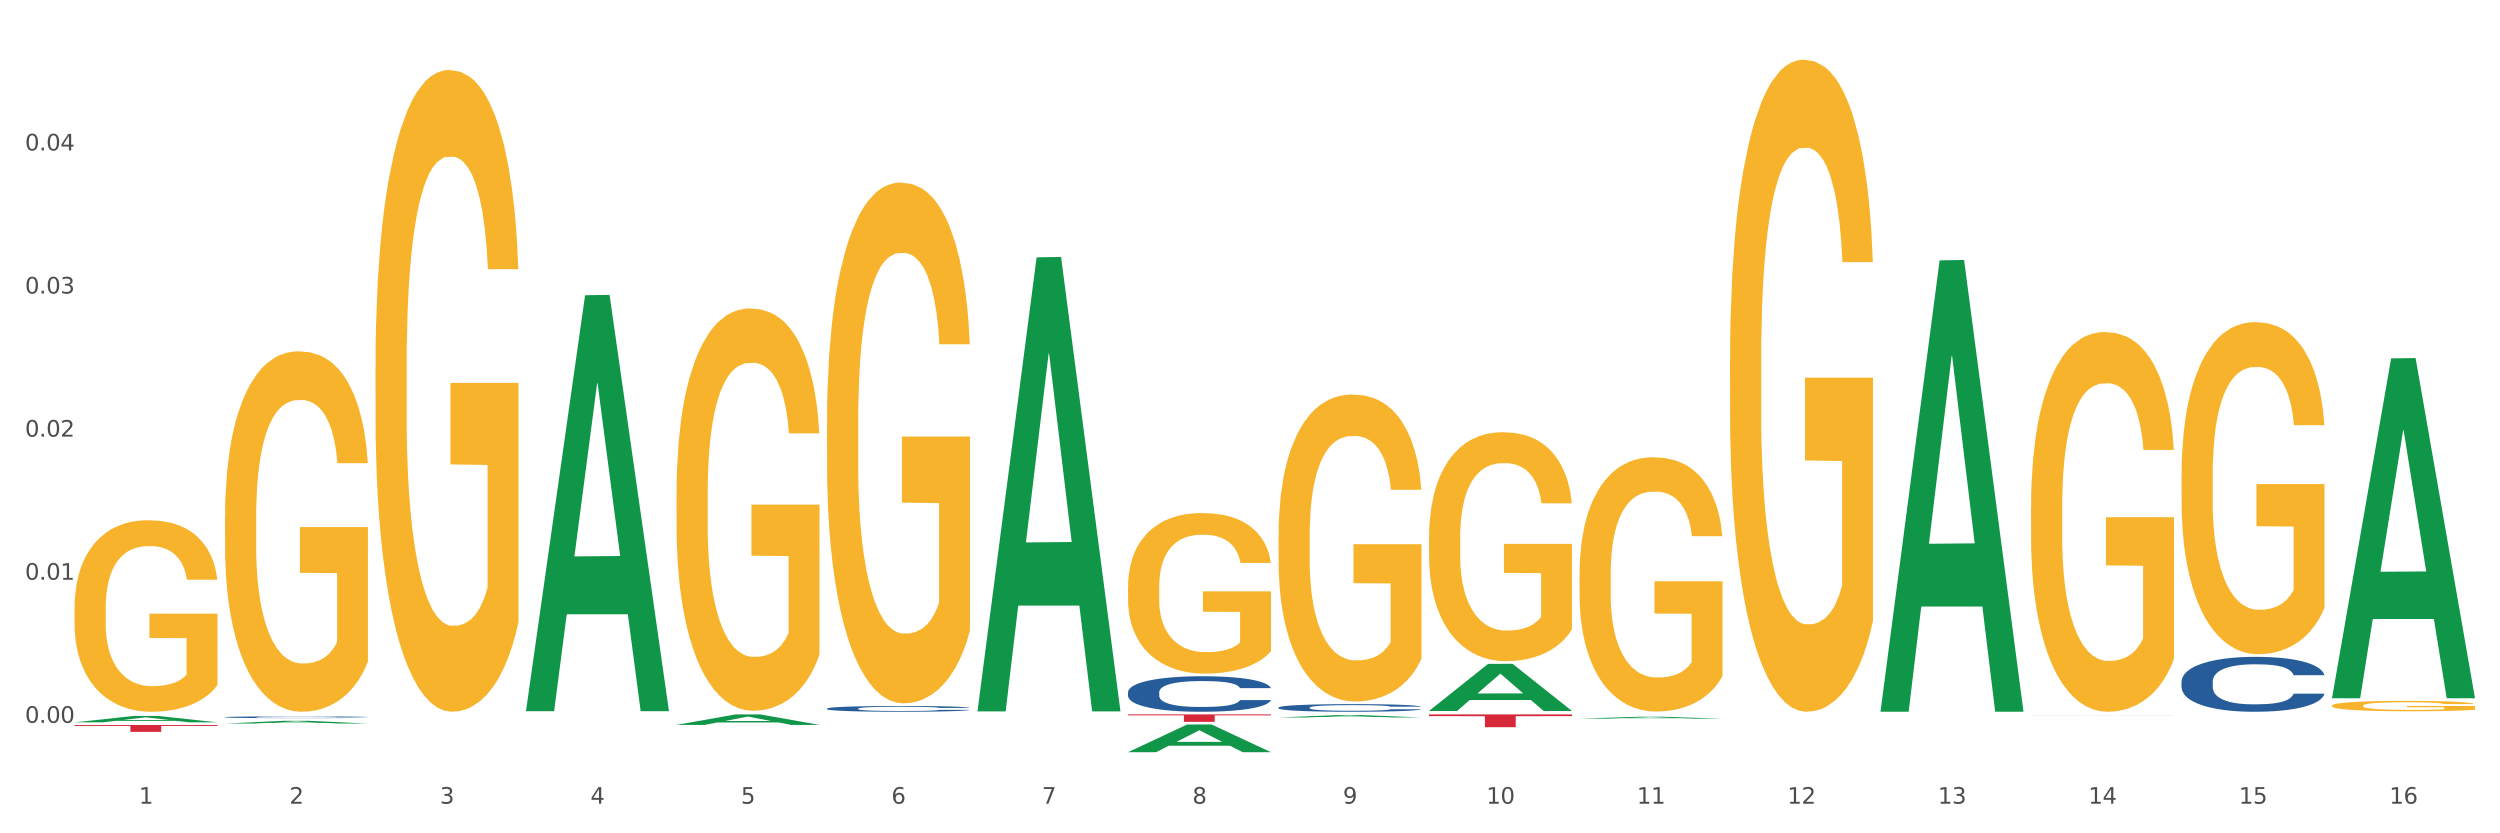 <?xml version="1.0" encoding="utf-8" standalone="no"?>
<!DOCTYPE svg PUBLIC "-//W3C//DTD SVG 1.1//EN"
  "http://www.w3.org/Graphics/SVG/1.1/DTD/svg11.dtd">
<svg xmlns:xlink="http://www.w3.org/1999/xlink" width="1080pt" height="360pt" viewBox="0 0 1080 360" xmlns="http://www.w3.org/2000/svg" version="1.1">
 <rect x="0" y="0" width="1080" height="360" fill="#333333" stroke="none"/>
 <defs>
  <style type="text/css">*{stroke-linejoin: round; stroke-linecap: butt}</style>
 </defs>
 <g id="figure_1">
  <g id="patch_1">
   <path d="M 0 360 
L 1080 360 
L 1080 0 
L 0 0 
z
" style="fill: #ffffff; stroke: #ffffff; stroke-linejoin: miter"/>
  </g>
  <g id="axes_1">
   <g id="matplotlib.axis_1">
    <g id="xtick_1">
     <g id="text_1">
      <!-- 1 -->
      <g style="fill: #4d4d4d" transform="translate(60.004 347.204) scale(0.096 -0.096)">
       <defs>
        <path id="DejaVuSans-31" d="M 794 531 
L 1825 531 
L 1825 4091 
L 703 3866 
L 703 4441 
L 1819 4666 
L 2450 4666 
L 2450 531 
L 3481 531 
L 3481 0 
L 794 0 
L 794 531 
z
" transform="scale(0.016)"/>
       </defs>
       <use xlink:href="#DejaVuSans-31"/>
      </g>
     </g>
    </g>
    <g id="xtick_2">
     <g id="text_2">
      <!-- 2 -->
      <g style="fill: #4d4d4d" transform="translate(125.021 347.204) scale(0.096 -0.096)">
       <defs>
        <path id="DejaVuSans-32" d="M 1228 531 
L 3431 531 
L 3431 0 
L 469 0 
L 469 531 
Q 828 903 1448 1529 
Q 2069 2156 2228 2338 
Q 2531 2678 2651 2914 
Q 2772 3150 2772 3378 
Q 2772 3750 2511 3984 
Q 2250 4219 1831 4219 
Q 1534 4219 1204 4116 
Q 875 4013 500 3803 
L 500 4441 
Q 881 4594 1212 4672 
Q 1544 4750 1819 4750 
Q 2544 4750 2975 4387 
Q 3406 4025 3406 3419 
Q 3406 3131 3298 2873 
Q 3191 2616 2906 2266 
Q 2828 2175 2409 1742 
Q 1991 1309 1228 531 
z
" transform="scale(0.016)"/>
       </defs>
       <use xlink:href="#DejaVuSans-32"/>
      </g>
     </g>
    </g>
    <g id="xtick_3">
     <g id="text_3">
      <!-- 3 -->
      <g style="fill: #4d4d4d" transform="translate(190.039 347.204) scale(0.096 -0.096)">
       <defs>
        <path id="DejaVuSans-33" d="M 2597 2516 
Q 3050 2419 3304 2112 
Q 3559 1806 3559 1356 
Q 3559 666 3084 287 
Q 2609 -91 1734 -91 
Q 1441 -91 1130 -33 
Q 819 25 488 141 
L 488 750 
Q 750 597 1062 519 
Q 1375 441 1716 441 
Q 2309 441 2620 675 
Q 2931 909 2931 1356 
Q 2931 1769 2642 2001 
Q 2353 2234 1838 2234 
L 1294 2234 
L 1294 2753 
L 1863 2753 
Q 2328 2753 2575 2939 
Q 2822 3125 2822 3475 
Q 2822 3834 2567 4026 
Q 2313 4219 1838 4219 
Q 1578 4219 1281 4162 
Q 984 4106 628 3988 
L 628 4550 
Q 988 4650 1302 4700 
Q 1616 4750 1894 4750 
Q 2613 4750 3031 4423 
Q 3450 4097 3450 3541 
Q 3450 3153 3228 2886 
Q 3006 2619 2597 2516 
z
" transform="scale(0.016)"/>
       </defs>
       <use xlink:href="#DejaVuSans-33"/>
      </g>
     </g>
    </g>
    <g id="xtick_4">
     <g id="text_4">
      <!-- 4 -->
      <g style="fill: #4d4d4d" transform="translate(255.056 347.204) scale(0.096 -0.096)">
       <defs>
        <path id="DejaVuSans-34" d="M 2419 4116 
L 825 1625 
L 2419 1625 
L 2419 4116 
z
M 2253 4666 
L 3047 4666 
L 3047 1625 
L 3713 1625 
L 3713 1100 
L 3047 1100 
L 3047 0 
L 2419 0 
L 2419 1100 
L 313 1100 
L 313 1709 
L 2253 4666 
z
" transform="scale(0.016)"/>
       </defs>
       <use xlink:href="#DejaVuSans-34"/>
      </g>
     </g>
    </g>
    <g id="xtick_5">
     <g id="text_5">
      <!-- 5 -->
      <g style="fill: #4d4d4d" transform="translate(320.073 347.204) scale(0.096 -0.096)">
       <defs>
        <path id="DejaVuSans-35" d="M 691 4666 
L 3169 4666 
L 3169 4134 
L 1269 4134 
L 1269 2991 
Q 1406 3038 1543 3061 
Q 1681 3084 1819 3084 
Q 2600 3084 3056 2656 
Q 3513 2228 3513 1497 
Q 3513 744 3044 326 
Q 2575 -91 1722 -91 
Q 1428 -91 1123 -41 
Q 819 9 494 109 
L 494 744 
Q 775 591 1075 516 
Q 1375 441 1709 441 
Q 2250 441 2565 725 
Q 2881 1009 2881 1497 
Q 2881 1984 2565 2268 
Q 2250 2553 1709 2553 
Q 1456 2553 1204 2497 
Q 953 2441 691 2322 
L 691 4666 
z
" transform="scale(0.016)"/>
       </defs>
       <use xlink:href="#DejaVuSans-35"/>
      </g>
     </g>
    </g>
    <g id="xtick_6">
     <g id="text_6">
      <!-- 6 -->
      <g style="fill: #4d4d4d" transform="translate(385.09 347.204) scale(0.096 -0.096)">
       <defs>
        <path id="DejaVuSans-36" d="M 2113 2584 
Q 1688 2584 1439 2293 
Q 1191 2003 1191 1497 
Q 1191 994 1439 701 
Q 1688 409 2113 409 
Q 2538 409 2786 701 
Q 3034 994 3034 1497 
Q 3034 2003 2786 2293 
Q 2538 2584 2113 2584 
z
M 3366 4563 
L 3366 3988 
Q 3128 4100 2886 4159 
Q 2644 4219 2406 4219 
Q 1781 4219 1451 3797 
Q 1122 3375 1075 2522 
Q 1259 2794 1537 2939 
Q 1816 3084 2150 3084 
Q 2853 3084 3261 2657 
Q 3669 2231 3669 1497 
Q 3669 778 3244 343 
Q 2819 -91 2113 -91 
Q 1303 -91 875 529 
Q 447 1150 447 2328 
Q 447 3434 972 4092 
Q 1497 4750 2381 4750 
Q 2619 4750 2861 4703 
Q 3103 4656 3366 4563 
z
" transform="scale(0.016)"/>
       </defs>
       <use xlink:href="#DejaVuSans-36"/>
      </g>
     </g>
    </g>
    <g id="xtick_7">
     <g id="text_7">
      <!-- 7 -->
      <g style="fill: #4d4d4d" transform="translate(450.108 347.204) scale(0.096 -0.096)">
       <defs>
        <path id="DejaVuSans-37" d="M 525 4666 
L 3525 4666 
L 3525 4397 
L 1831 0 
L 1172 0 
L 2766 4134 
L 525 4134 
L 525 4666 
z
" transform="scale(0.016)"/>
       </defs>
       <use xlink:href="#DejaVuSans-37"/>
      </g>
     </g>
    </g>
    <g id="xtick_8">
     <g id="text_8">
      <!-- 8 -->
      <g style="fill: #4d4d4d" transform="translate(515.125 347.204) scale(0.096 -0.096)">
       <defs>
        <path id="DejaVuSans-38" d="M 2034 2216 
Q 1584 2216 1326 1975 
Q 1069 1734 1069 1313 
Q 1069 891 1326 650 
Q 1584 409 2034 409 
Q 2484 409 2743 651 
Q 3003 894 3003 1313 
Q 3003 1734 2745 1975 
Q 2488 2216 2034 2216 
z
M 1403 2484 
Q 997 2584 770 2862 
Q 544 3141 544 3541 
Q 544 4100 942 4425 
Q 1341 4750 2034 4750 
Q 2731 4750 3128 4425 
Q 3525 4100 3525 3541 
Q 3525 3141 3298 2862 
Q 3072 2584 2669 2484 
Q 3125 2378 3379 2068 
Q 3634 1759 3634 1313 
Q 3634 634 3220 271 
Q 2806 -91 2034 -91 
Q 1263 -91 848 271 
Q 434 634 434 1313 
Q 434 1759 690 2068 
Q 947 2378 1403 2484 
z
M 1172 3481 
Q 1172 3119 1398 2916 
Q 1625 2713 2034 2713 
Q 2441 2713 2670 2916 
Q 2900 3119 2900 3481 
Q 2900 3844 2670 4047 
Q 2441 4250 2034 4250 
Q 1625 4250 1398 4047 
Q 1172 3844 1172 3481 
z
" transform="scale(0.016)"/>
       </defs>
       <use xlink:href="#DejaVuSans-38"/>
      </g>
     </g>
    </g>
    <g id="xtick_9">
     <g id="text_9">
      <!-- 9 -->
      <g style="fill: #4d4d4d" transform="translate(580.142 347.204) scale(0.096 -0.096)">
       <defs>
        <path id="DejaVuSans-39" d="M 703 97 
L 703 672 
Q 941 559 1184 500 
Q 1428 441 1663 441 
Q 2288 441 2617 861 
Q 2947 1281 2994 2138 
Q 2813 1869 2534 1725 
Q 2256 1581 1919 1581 
Q 1219 1581 811 2004 
Q 403 2428 403 3163 
Q 403 3881 828 4315 
Q 1253 4750 1959 4750 
Q 2769 4750 3195 4129 
Q 3622 3509 3622 2328 
Q 3622 1225 3098 567 
Q 2575 -91 1691 -91 
Q 1453 -91 1209 -44 
Q 966 3 703 97 
z
M 1959 2075 
Q 2384 2075 2632 2365 
Q 2881 2656 2881 3163 
Q 2881 3666 2632 3958 
Q 2384 4250 1959 4250 
Q 1534 4250 1286 3958 
Q 1038 3666 1038 3163 
Q 1038 2656 1286 2365 
Q 1534 2075 1959 2075 
z
" transform="scale(0.016)"/>
       </defs>
       <use xlink:href="#DejaVuSans-39"/>
      </g>
     </g>
    </g>
    <g id="xtick_10">
     <g id="text_10">
      <!-- 10 -->
      <g style="fill: #4d4d4d" transform="translate(642.105 347.204) scale(0.096 -0.096)">
       <defs>
        <path id="DejaVuSans-30" d="M 2034 4250 
Q 1547 4250 1301 3770 
Q 1056 3291 1056 2328 
Q 1056 1369 1301 889 
Q 1547 409 2034 409 
Q 2525 409 2770 889 
Q 3016 1369 3016 2328 
Q 3016 3291 2770 3770 
Q 2525 4250 2034 4250 
z
M 2034 4750 
Q 2819 4750 3233 4129 
Q 3647 3509 3647 2328 
Q 3647 1150 3233 529 
Q 2819 -91 2034 -91 
Q 1250 -91 836 529 
Q 422 1150 422 2328 
Q 422 3509 836 4129 
Q 1250 4750 2034 4750 
z
" transform="scale(0.016)"/>
       </defs>
       <use xlink:href="#DejaVuSans-31"/>
       <use xlink:href="#DejaVuSans-30" transform="translate(63.623 0)"/>
      </g>
     </g>
    </g>
    <g id="xtick_11">
     <g id="text_11">
      <!-- 11 -->
      <g style="fill: #4d4d4d" transform="translate(707.123 347.204) scale(0.096 -0.096)">
       <use xlink:href="#DejaVuSans-31"/>
       <use xlink:href="#DejaVuSans-31" transform="translate(63.623 0)"/>
      </g>
     </g>
    </g>
    <g id="xtick_12">
     <g id="text_12">
      <!-- 12 -->
      <g style="fill: #4d4d4d" transform="translate(772.14 347.204) scale(0.096 -0.096)">
       <use xlink:href="#DejaVuSans-31"/>
       <use xlink:href="#DejaVuSans-32" transform="translate(63.623 0)"/>
      </g>
     </g>
    </g>
    <g id="xtick_13">
     <g id="text_13">
      <!-- 13 -->
      <g style="fill: #4d4d4d" transform="translate(837.157 347.204) scale(0.096 -0.096)">
       <use xlink:href="#DejaVuSans-31"/>
       <use xlink:href="#DejaVuSans-33" transform="translate(63.623 0)"/>
      </g>
     </g>
    </g>
    <g id="xtick_14">
     <g id="text_14">
      <!-- 14 -->
      <g style="fill: #4d4d4d" transform="translate(902.174 347.204) scale(0.096 -0.096)">
       <use xlink:href="#DejaVuSans-31"/>
       <use xlink:href="#DejaVuSans-34" transform="translate(63.623 0)"/>
      </g>
     </g>
    </g>
    <g id="xtick_15">
     <g id="text_15">
      <!-- 15 -->
      <g style="fill: #4d4d4d" transform="translate(967.192 347.204) scale(0.096 -0.096)">
       <use xlink:href="#DejaVuSans-31"/>
       <use xlink:href="#DejaVuSans-35" transform="translate(63.623 0)"/>
      </g>
     </g>
    </g>
    <g id="xtick_16">
     <g id="text_16">
      <!-- 16 -->
      <g style="fill: #4d4d4d" transform="translate(1032.209 347.204) scale(0.096 -0.096)">
       <use xlink:href="#DejaVuSans-31"/>
       <use xlink:href="#DejaVuSans-36" transform="translate(63.623 0)"/>
      </g>
     </g>
    </g>
    <g id="xtick_17"/>
    <g id="xtick_18"/>
    <g id="xtick_19"/>
    <g id="xtick_20"/>
    <g id="xtick_21"/>
    <g id="xtick_22"/>
    <g id="xtick_23"/>
    <g id="xtick_24"/>
    <g id="xtick_25"/>
    <g id="xtick_26"/>
    <g id="xtick_27"/>
    <g id="xtick_28"/>
    <g id="xtick_29"/>
    <g id="xtick_30"/>
    <g id="xtick_31"/>
   </g>
   <g id="matplotlib.axis_2">
    <g id="ytick_1">
     <g id="text_17">
      <!-- 0.00 -->
      <g style="fill: #4d4d4d" transform="translate(10.8 312.259) scale(0.096 -0.096)">
       <defs>
        <path id="DejaVuSans-2e" d="M 684 794 
L 1344 794 
L 1344 0 
L 684 0 
L 684 794 
z
" transform="scale(0.016)"/>
       </defs>
       <use xlink:href="#DejaVuSans-30"/>
       <use xlink:href="#DejaVuSans-2e" transform="translate(63.623 0)"/>
       <use xlink:href="#DejaVuSans-30" transform="translate(95.41 0)"/>
       <use xlink:href="#DejaVuSans-30" transform="translate(159.033 0)"/>
      </g>
     </g>
    </g>
    <g id="ytick_2">
     <g id="text_18">
      <!-- 0.01 -->
      <g style="fill: #4d4d4d" transform="translate(10.8 250.443) scale(0.096 -0.096)">
       <use xlink:href="#DejaVuSans-30"/>
       <use xlink:href="#DejaVuSans-2e" transform="translate(63.623 0)"/>
       <use xlink:href="#DejaVuSans-30" transform="translate(95.41 0)"/>
       <use xlink:href="#DejaVuSans-31" transform="translate(159.033 0)"/>
      </g>
     </g>
    </g>
    <g id="ytick_3">
     <g id="text_19">
      <!-- 0.02 -->
      <g style="fill: #4d4d4d" transform="translate(10.8 188.626) scale(0.096 -0.096)">
       <use xlink:href="#DejaVuSans-30"/>
       <use xlink:href="#DejaVuSans-2e" transform="translate(63.623 0)"/>
       <use xlink:href="#DejaVuSans-30" transform="translate(95.41 0)"/>
       <use xlink:href="#DejaVuSans-32" transform="translate(159.033 0)"/>
      </g>
     </g>
    </g>
    <g id="ytick_4">
     <g id="text_20">
      <!-- 0.03 -->
      <g style="fill: #4d4d4d" transform="translate(10.8 126.809) scale(0.096 -0.096)">
       <use xlink:href="#DejaVuSans-30"/>
       <use xlink:href="#DejaVuSans-2e" transform="translate(63.623 0)"/>
       <use xlink:href="#DejaVuSans-30" transform="translate(95.41 0)"/>
       <use xlink:href="#DejaVuSans-33" transform="translate(159.033 0)"/>
      </g>
     </g>
    </g>
    <g id="ytick_5">
     <g id="text_21">
      <!-- 0.04 -->
      <g style="fill: #4d4d4d" transform="translate(10.8 64.992) scale(0.096 -0.096)">
       <use xlink:href="#DejaVuSans-30"/>
       <use xlink:href="#DejaVuSans-2e" transform="translate(63.623 0)"/>
       <use xlink:href="#DejaVuSans-30" transform="translate(95.41 0)"/>
       <use xlink:href="#DejaVuSans-34" transform="translate(159.033 0)"/>
      </g>
     </g>
    </g>
    <g id="ytick_6"/>
    <g id="ytick_7"/>
    <g id="ytick_8"/>
    <g id="ytick_9"/>
    <g id="ytick_10"/>
   </g>
   <g id="PolyCollection_1">
    <path d="M 32.175 312.055 
L 32.239 312.052 
L 57.709 309.295 
L 68.28 309.293 
L 93.941 312.06 
L 81.715 312.06 
L 76.176 311.416 
L 49.877 311.416 
L 49.686 311.426 
L 44.337 312.06 
L 32.175 312.06 
L 32.175 312.055 
L 53.188 311.031 
L 72.864 311.028 
L 63.122 309.883 
L 62.995 309.877 
L 62.867 309.885 
L 53.125 311.028 
L 53.188 311.031 
L 32.175 312.055 
z
" clip-path="url(#pe0c5093bce)" style="fill: #109648"/>
    <path d="M 32.175 313.191 
L 93.941 313.191 
L 93.941 313.605 
L 69.645 313.607 
L 69.645 316.165 
L 56.325 316.165 
L 56.325 313.607 
L 32.175 313.605 
L 32.175 313.194 
L 32.175 313.191 
z
" clip-path="url(#pe0c5093bce)" style="fill: #d62839"/>
    <path d="M 97.192 223.714 
L 97.265 223.572 
L 97.265 218.452 
L 97.411 214.044 
L 98.14 203.377 
L 99.234 194.56 
L 100.036 189.866 
L 100.838 186.027 
L 101.786 182.187 
L 102.953 178.205 
L 105.068 172.374 
L 106.381 169.387 
L 107.985 166.258 
L 110.902 161.707 
L 113.017 159.147 
L 115.204 157.014 
L 118.778 154.454 
L 121.111 153.316 
L 123.591 152.463 
L 126.58 151.894 
L 128.841 151.752 
L 133.8 152.179 
L 138.03 153.459 
L 140.071 154.454 
L 142.697 156.161 
L 144.082 157.299 
L 146.343 159.574 
L 148.676 162.561 
L 150.281 165.121 
L 152.687 169.956 
L 154.51 174.791 
L 156.188 180.765 
L 157.063 184.889 
L 157.719 188.729 
L 158.302 193.137 
L 158.886 200.106 
L 145.759 200.106 
L 145.249 195.129 
L 144.447 190.435 
L 143.28 185.884 
L 142.259 183.04 
L 140.509 179.485 
L 138.905 177.209 
L 137.227 175.502 
L 135.185 174.08 
L 133.581 173.369 
L 131.321 172.8 
L 126.872 172.943 
L 123.882 174.08 
L 121.84 175.502 
L 120.528 176.782 
L 119.361 178.205 
L 118.048 180.196 
L 116.517 183.182 
L 115.423 185.884 
L 114.329 189.298 
L 113.454 192.711 
L 112.652 196.693 
L 111.996 200.959 
L 111.485 205.368 
L 111.048 210.773 
L 110.683 219.732 
L 110.683 239.216 
L 110.829 243.625 
L 111.194 249.456 
L 111.631 253.865 
L 112.36 259.127 
L 113.017 262.682 
L 114.256 267.802 
L 115.642 272.068 
L 116.736 274.771 
L 117.83 277.046 
L 119.726 280.175 
L 121.84 282.735 
L 123.664 284.299 
L 126.143 285.721 
L 127.82 286.29 
L 129.279 286.575 
L 132.852 286.575 
L 135.404 286.148 
L 138.248 285.153 
L 140.436 283.873 
L 142.259 282.308 
L 144.301 279.748 
L 145.614 277.331 
L 145.614 247.607 
L 129.57 247.465 
L 129.57 227.696 
L 158.959 227.696 
L 158.959 285.721 
L 157.719 288.708 
L 156.333 291.41 
L 154.875 293.828 
L 152.687 296.814 
L 150.062 299.659 
L 147.728 301.65 
L 145.249 303.356 
L 142.332 304.921 
L 138.54 306.343 
L 136.206 306.912 
L 133.289 307.339 
L 129.862 307.481 
L 126.872 307.196 
L 123.955 306.485 
L 120.892 305.205 
L 117.903 303.356 
L 115.642 301.508 
L 113.381 299.232 
L 110.975 296.246 
L 109.079 293.401 
L 107.62 290.841 
L 106.016 287.57 
L 104.266 283.304 
L 102.953 279.464 
L 101.786 275.482 
L 100.547 270.362 
L 99.672 265.953 
L 98.797 260.407 
L 98.286 256.282 
L 97.703 249.882 
L 97.265 240.923 
L 97.192 223.714 
z
" clip-path="url(#pe0c5093bce)" style="fill: #f7b32b"/>
    <path d="M 97.192 309.818 
L 97.265 309.817 
L 97.265 309.797 
L 97.484 309.77 
L 98.287 309.721 
L 99.31 309.683 
L 101.062 309.639 
L 102.011 309.621 
L 103.252 309.601 
L 105.807 309.567 
L 108.728 309.539 
L 110.772 309.523 
L 112.305 309.514 
L 115.737 309.496 
L 117.708 309.488 
L 119.752 309.482 
L 121.505 309.478 
L 124.425 309.473 
L 126.761 309.47 
L 129.463 309.47 
L 131.726 309.47 
L 134.719 309.473 
L 139.1 309.482 
L 140.779 309.487 
L 143.042 309.495 
L 145.379 309.506 
L 147.277 309.518 
L 149.467 309.534 
L 151.731 309.555 
L 153.921 309.582 
L 155.454 309.607 
L 156.695 309.633 
L 157.79 309.665 
L 158.594 309.699 
L 158.959 309.728 
L 145.598 309.728 
L 145.233 309.702 
L 144.503 309.674 
L 143.773 309.655 
L 142.969 309.639 
L 141.728 309.622 
L 140.633 309.61 
L 138.808 309.597 
L 137.129 309.588 
L 135.741 309.584 
L 134.062 309.579 
L 130.485 309.575 
L 127.929 309.575 
L 126.323 309.576 
L 124.352 309.58 
L 122.673 309.585 
L 120.701 309.593 
L 119.168 309.603 
L 117.635 309.615 
L 116.759 309.623 
L 115.445 309.639 
L 114.569 309.651 
L 113.4 309.673 
L 112.743 309.689 
L 111.575 309.729 
L 111.064 309.759 
L 110.845 309.779 
L 110.699 309.802 
L 110.699 309.912 
L 111.137 309.962 
L 111.502 309.983 
L 112.086 310.007 
L 113.181 310.038 
L 114.788 310.068 
L 116.467 310.09 
L 117.854 310.104 
L 119.168 310.114 
L 120.482 310.121 
L 122.089 310.129 
L 123.403 310.133 
L 125.374 310.137 
L 127.71 310.139 
L 129.536 310.139 
L 133.259 310.136 
L 134.938 310.132 
L 136.545 310.127 
L 138.297 310.119 
L 139.684 310.111 
L 140.487 310.105 
L 141.801 310.091 
L 142.823 310.077 
L 143.7 310.061 
L 144.284 310.047 
L 144.941 310.025 
L 145.452 310.001 
L 145.598 309.989 
L 158.959 309.989 
L 158.667 310.014 
L 158.156 310.039 
L 157.133 310.072 
L 156.33 310.091 
L 155.089 310.114 
L 153.775 310.134 
L 151.95 310.156 
L 150.27 310.172 
L 148.518 310.187 
L 146.62 310.199 
L 143.188 310.217 
L 141.947 310.222 
L 139.319 310.23 
L 137.275 310.235 
L 134.281 310.24 
L 131.215 310.243 
L 128.002 310.244 
L 125.155 310.242 
L 122.016 310.238 
L 120.044 310.234 
L 117.854 310.228 
L 115.299 310.218 
L 112.889 310.206 
L 110.626 310.191 
L 108.509 310.175 
L 106.538 310.157 
L 103.982 310.126 
L 102.084 310.097 
L 100.697 310.069 
L 99.748 310.046 
L 98.798 310.016 
L 98.287 309.996 
L 97.484 309.946 
L 97.192 309.9 
L 97.192 309.818 
z
" clip-path="url(#pe0c5093bce)" style="fill: #255c99"/>
    <path d="M 357.261 306.103 
L 357.334 306.1 
L 357.334 306.036 
L 357.553 305.95 
L 358.356 305.79 
L 359.378 305.668 
L 361.131 305.527 
L 362.08 305.467 
L 363.321 305.401 
L 365.876 305.294 
L 368.797 305.202 
L 370.841 305.152 
L 372.374 305.12 
L 375.806 305.063 
L 377.777 305.038 
L 379.821 305.017 
L 381.574 305.003 
L 384.494 304.987 
L 386.83 304.981 
L 389.532 304.978 
L 391.795 304.981 
L 394.788 304.99 
L 399.169 305.017 
L 400.848 305.033 
L 403.111 305.061 
L 405.448 305.097 
L 407.346 305.134 
L 409.536 305.186 
L 411.8 305.255 
L 413.99 305.342 
L 415.523 305.422 
L 416.764 305.506 
L 417.859 305.609 
L 418.663 305.721 
L 419.028 305.815 
L 405.667 305.815 
L 405.302 305.73 
L 404.572 305.639 
L 403.842 305.577 
L 403.038 305.527 
L 401.797 305.47 
L 400.702 305.433 
L 398.877 305.39 
L 397.198 305.362 
L 395.81 305.346 
L 394.131 305.333 
L 390.554 305.319 
L 387.998 305.319 
L 386.392 305.323 
L 384.421 305.335 
L 382.742 305.351 
L 380.77 305.378 
L 379.237 305.408 
L 377.704 305.447 
L 376.828 305.474 
L 375.514 305.524 
L 374.638 305.566 
L 373.469 305.636 
L 372.812 305.687 
L 371.644 305.817 
L 371.133 305.913 
L 370.914 305.979 
L 370.768 306.052 
L 370.768 306.409 
L 371.206 306.569 
L 371.571 306.637 
L 372.155 306.715 
L 373.25 306.816 
L 374.857 306.914 
L 376.536 306.985 
L 377.923 307.028 
L 379.237 307.06 
L 380.551 307.085 
L 382.158 307.108 
L 383.472 307.122 
L 385.443 307.136 
L 387.779 307.143 
L 389.605 307.143 
L 393.328 307.131 
L 395.007 307.12 
L 396.614 307.104 
L 398.366 307.079 
L 399.753 307.051 
L 400.556 307.031 
L 401.87 306.987 
L 402.892 306.941 
L 403.769 306.889 
L 404.353 306.843 
L 405.01 306.775 
L 405.521 306.697 
L 405.667 306.656 
L 419.028 306.656 
L 418.736 306.738 
L 418.224 306.818 
L 417.202 306.925 
L 416.399 306.987 
L 415.158 307.063 
L 413.844 307.127 
L 412.019 307.197 
L 410.339 307.25 
L 408.587 307.296 
L 406.689 307.337 
L 403.257 307.394 
L 402.016 307.41 
L 399.388 307.437 
L 397.344 307.453 
L 394.35 307.469 
L 391.284 307.478 
L 388.071 307.481 
L 385.224 307.476 
L 382.085 307.462 
L 380.113 307.449 
L 377.923 307.428 
L 375.368 307.396 
L 372.958 307.357 
L 370.695 307.312 
L 368.578 307.259 
L 366.606 307.2 
L 364.051 307.101 
L 362.153 307.005 
L 360.766 306.916 
L 359.817 306.841 
L 358.867 306.745 
L 358.356 306.679 
L 357.553 306.519 
L 357.261 306.37 
L 357.261 306.103 
z
" clip-path="url(#pe0c5093bce)" style="fill: #255c99"/>
    <path d="M 487.296 299.033 
L 487.369 299.019 
L 487.369 298.627 
L 487.588 298.094 
L 488.391 297.114 
L 489.413 296.371 
L 491.165 295.502 
L 492.114 295.138 
L 493.356 294.732 
L 495.911 294.073 
L 498.831 293.513 
L 500.876 293.205 
L 502.409 293.009 
L 505.84 292.659 
L 507.811 292.504 
L 509.856 292.378 
L 511.608 292.294 
L 514.528 292.196 
L 516.865 292.154 
L 519.566 292.14 
L 521.829 292.154 
L 524.823 292.21 
L 529.203 292.378 
L 530.883 292.476 
L 533.146 292.645 
L 535.482 292.869 
L 537.38 293.093 
L 539.571 293.415 
L 541.834 293.835 
L 544.024 294.368 
L 545.558 294.858 
L 546.799 295.376 
L 547.894 296.007 
L 548.697 296.693 
L 549.062 297.268 
L 535.701 297.268 
L 535.336 296.749 
L 534.606 296.189 
L 533.876 295.811 
L 533.073 295.502 
L 531.832 295.152 
L 530.737 294.928 
L 528.911 294.662 
L 527.232 294.494 
L 525.845 294.396 
L 524.166 294.312 
L 520.588 294.228 
L 518.033 294.228 
L 516.427 294.256 
L 514.455 294.326 
L 512.776 294.424 
L 510.805 294.592 
L 509.272 294.774 
L 507.738 295.012 
L 506.862 295.18 
L 505.548 295.488 
L 504.672 295.741 
L 503.504 296.175 
L 502.847 296.483 
L 501.679 297.282 
L 501.168 297.87 
L 500.949 298.276 
L 500.803 298.725 
L 500.803 300.91 
L 501.241 301.891 
L 501.606 302.311 
L 502.19 302.788 
L 503.285 303.404 
L 504.891 304.006 
L 506.57 304.441 
L 507.957 304.707 
L 509.272 304.903 
L 510.586 305.057 
L 512.192 305.197 
L 513.506 305.281 
L 515.478 305.365 
L 517.814 305.407 
L 519.639 305.407 
L 523.363 305.337 
L 525.042 305.267 
L 526.648 305.169 
L 528.4 305.015 
L 529.787 304.847 
L 530.591 304.721 
L 531.905 304.455 
L 532.927 304.174 
L 533.803 303.852 
L 534.387 303.572 
L 535.044 303.152 
L 535.555 302.675 
L 535.701 302.423 
L 549.062 302.423 
L 548.77 302.928 
L 548.259 303.418 
L 547.237 304.076 
L 546.434 304.455 
L 545.193 304.917 
L 543.878 305.309 
L 542.053 305.744 
L 540.374 306.066 
L 538.622 306.346 
L 536.723 306.598 
L 533.292 306.948 
L 532.051 307.046 
L 529.422 307.215 
L 527.378 307.313 
L 524.385 307.411 
L 521.318 307.467 
L 518.106 307.481 
L 515.258 307.453 
L 512.119 307.369 
L 510.148 307.285 
L 507.957 307.159 
L 505.402 306.962 
L 502.993 306.724 
L 500.73 306.444 
L 498.612 306.122 
L 496.641 305.758 
L 494.086 305.155 
L 492.187 304.567 
L 490.8 304.02 
L 489.851 303.558 
L 488.902 302.97 
L 488.391 302.563 
L 487.588 301.583 
L 487.296 300.672 
L 487.296 299.033 
z
" clip-path="url(#pe0c5093bce)" style="fill: #255c99"/>
    <path d="M 552.313 305.664 
L 552.386 305.661 
L 552.386 305.576 
L 552.605 305.462 
L 553.408 305.251 
L 554.43 305.091 
L 556.182 304.904 
L 557.132 304.826 
L 558.373 304.738 
L 560.928 304.597 
L 563.848 304.476 
L 565.893 304.41 
L 567.426 304.368 
L 570.857 304.293 
L 572.829 304.259 
L 574.873 304.232 
L 576.625 304.214 
L 579.546 304.193 
L 581.882 304.184 
L 584.583 304.181 
L 586.847 304.184 
L 589.84 304.196 
L 594.221 304.232 
L 595.9 304.253 
L 598.163 304.289 
L 600.499 304.338 
L 602.398 304.386 
L 604.588 304.455 
L 606.851 304.546 
L 609.042 304.66 
L 610.575 304.766 
L 611.816 304.877 
L 612.911 305.013 
L 613.714 305.16 
L 614.079 305.284 
L 600.718 305.284 
L 600.353 305.172 
L 599.623 305.052 
L 598.893 304.971 
L 598.09 304.904 
L 596.849 304.829 
L 595.754 304.781 
L 593.929 304.723 
L 592.249 304.687 
L 590.862 304.666 
L 589.183 304.648 
L 585.605 304.63 
L 583.05 304.63 
L 581.444 304.636 
L 579.473 304.651 
L 577.793 304.672 
L 575.822 304.708 
L 574.289 304.748 
L 572.756 304.799 
L 571.88 304.835 
L 570.565 304.901 
L 569.689 304.955 
L 568.521 305.049 
L 567.864 305.115 
L 566.696 305.287 
L 566.185 305.414 
L 565.966 305.501 
L 565.82 305.597 
L 565.82 306.067 
L 566.258 306.278 
L 566.623 306.369 
L 567.207 306.471 
L 568.302 306.604 
L 569.908 306.733 
L 571.588 306.827 
L 572.975 306.884 
L 574.289 306.926 
L 575.603 306.959 
L 577.209 306.99 
L 578.523 307.008 
L 580.495 307.026 
L 582.831 307.035 
L 584.656 307.035 
L 588.38 307.02 
L 590.059 307.005 
L 591.665 306.984 
L 593.418 306.95 
L 594.805 306.914 
L 595.608 306.887 
L 596.922 306.83 
L 597.944 306.77 
L 598.82 306.7 
L 599.404 306.64 
L 600.061 306.55 
L 600.572 306.447 
L 600.718 306.393 
L 614.079 306.393 
L 613.787 306.501 
L 613.276 306.607 
L 612.254 306.748 
L 611.451 306.83 
L 610.21 306.929 
L 608.896 307.014 
L 607.07 307.107 
L 605.391 307.176 
L 603.639 307.237 
L 601.741 307.291 
L 598.309 307.366 
L 597.068 307.387 
L 594.44 307.423 
L 592.395 307.445 
L 589.402 307.466 
L 586.336 307.478 
L 583.123 307.481 
L 580.276 307.475 
L 577.136 307.457 
L 575.165 307.439 
L 572.975 307.411 
L 570.419 307.369 
L 568.01 307.318 
L 565.747 307.258 
L 563.629 307.188 
L 561.658 307.11 
L 559.103 306.981 
L 557.205 306.854 
L 555.817 306.736 
L 554.868 306.637 
L 553.919 306.51 
L 553.408 306.423 
L 552.605 306.212 
L 552.313 306.016 
L 552.313 305.664 
z
" clip-path="url(#pe0c5093bce)" style="fill: #255c99"/>
    <path d="M 942.416 294.416 
L 942.489 294.395 
L 942.489 293.788 
L 942.708 292.965 
L 943.512 291.448 
L 944.534 290.3 
L 946.286 288.957 
L 947.235 288.393 
L 948.476 287.765 
L 951.032 286.747 
L 953.952 285.88 
L 955.996 285.404 
L 957.529 285.1 
L 960.961 284.559 
L 962.932 284.32 
L 964.976 284.125 
L 966.729 283.995 
L 969.649 283.844 
L 971.985 283.779 
L 974.687 283.757 
L 976.95 283.779 
L 979.943 283.865 
L 984.324 284.125 
L 986.003 284.277 
L 988.267 284.537 
L 990.603 284.884 
L 992.501 285.23 
L 994.691 285.729 
L 996.955 286.379 
L 999.145 287.202 
L 1000.678 287.96 
L 1001.919 288.762 
L 1003.015 289.737 
L 1003.818 290.798 
L 1004.183 291.687 
L 990.822 291.687 
L 990.457 290.885 
L 989.727 290.018 
L 988.997 289.433 
L 988.194 288.957 
L 986.952 288.415 
L 985.857 288.068 
L 984.032 287.657 
L 982.353 287.397 
L 980.966 287.245 
L 979.286 287.115 
L 975.709 286.985 
L 973.154 286.985 
L 971.547 287.029 
L 969.576 287.137 
L 967.897 287.289 
L 965.926 287.548 
L 964.392 287.83 
L 962.859 288.198 
L 961.983 288.458 
L 960.669 288.935 
L 959.793 289.325 
L 958.625 289.997 
L 957.967 290.473 
L 956.799 291.708 
L 956.288 292.618 
L 956.069 293.247 
L 955.923 293.94 
L 955.923 297.32 
L 956.361 298.836 
L 956.726 299.486 
L 957.31 300.223 
L 958.406 301.176 
L 960.012 302.108 
L 961.691 302.779 
L 963.078 303.191 
L 964.392 303.494 
L 965.707 303.733 
L 967.313 303.949 
L 968.627 304.079 
L 970.598 304.209 
L 972.935 304.274 
L 974.76 304.274 
L 978.483 304.166 
L 980.163 304.058 
L 981.769 303.906 
L 983.521 303.668 
L 984.908 303.408 
L 985.711 303.213 
L 987.025 302.801 
L 988.048 302.368 
L 988.924 301.869 
L 989.508 301.436 
L 990.165 300.786 
L 990.676 300.049 
L 990.822 299.66 
L 1004.183 299.66 
L 1003.891 300.439 
L 1003.38 301.198 
L 1002.358 302.216 
L 1001.554 302.801 
L 1000.313 303.516 
L 998.999 304.123 
L 997.174 304.794 
L 995.495 305.293 
L 993.742 305.726 
L 991.844 306.116 
L 988.413 306.657 
L 987.171 306.809 
L 984.543 307.069 
L 982.499 307.221 
L 979.505 307.372 
L 976.439 307.459 
L 973.227 307.481 
L 970.379 307.437 
L 967.24 307.307 
L 965.268 307.177 
L 963.078 306.982 
L 960.523 306.679 
L 958.114 306.311 
L 955.85 305.878 
L 953.733 305.379 
L 951.762 304.816 
L 949.206 303.884 
L 947.308 302.974 
L 945.921 302.129 
L 944.972 301.414 
L 944.023 300.504 
L 943.512 299.876 
L 942.708 298.36 
L 942.416 296.951 
L 942.416 294.416 
z
" clip-path="url(#pe0c5093bce)" style="fill: #255c99"/>
    <path d="M 1007.434 304.848 
L 1007.507 304.843 
L 1007.507 304.696 
L 1007.652 304.569 
L 1008.382 304.261 
L 1009.475 304.007 
L 1010.278 303.871 
L 1011.08 303.761 
L 1012.028 303.65 
L 1013.195 303.535 
L 1015.309 303.367 
L 1016.622 303.281 
L 1018.226 303.191 
L 1021.143 303.059 
L 1023.258 302.985 
L 1025.446 302.924 
L 1029.019 302.85 
L 1031.353 302.817 
L 1033.832 302.793 
L 1036.822 302.776 
L 1039.083 302.772 
L 1044.041 302.785 
L 1048.271 302.821 
L 1050.313 302.85 
L 1052.938 302.899 
L 1054.324 302.932 
L 1056.584 302.998 
L 1058.918 303.084 
L 1060.522 303.158 
L 1062.929 303.297 
L 1064.752 303.437 
L 1066.429 303.609 
L 1067.304 303.728 
L 1067.96 303.839 
L 1068.544 303.966 
L 1069.127 304.167 
L 1056.001 304.167 
L 1055.49 304.023 
L 1054.688 303.888 
L 1053.521 303.757 
L 1052.5 303.675 
L 1050.75 303.572 
L 1049.146 303.506 
L 1047.469 303.457 
L 1045.427 303.416 
L 1043.823 303.396 
L 1041.562 303.379 
L 1037.114 303.383 
L 1034.124 303.416 
L 1032.082 303.457 
L 1030.769 303.494 
L 1029.602 303.535 
L 1028.29 303.593 
L 1026.758 303.679 
L 1025.665 303.757 
L 1024.571 303.855 
L 1023.696 303.953 
L 1022.893 304.068 
L 1022.237 304.191 
L 1021.727 304.318 
L 1021.289 304.474 
L 1020.925 304.733 
L 1020.925 305.295 
L 1021.07 305.422 
L 1021.435 305.59 
L 1021.873 305.717 
L 1022.602 305.869 
L 1023.258 305.971 
L 1024.498 306.119 
L 1025.883 306.242 
L 1026.977 306.32 
L 1028.071 306.386 
L 1029.967 306.476 
L 1032.082 306.55 
L 1033.905 306.595 
L 1036.384 306.636 
L 1038.062 306.652 
L 1039.52 306.66 
L 1043.093 306.66 
L 1045.646 306.648 
L 1048.49 306.619 
L 1050.677 306.583 
L 1052.5 306.537 
L 1054.542 306.464 
L 1055.855 306.394 
L 1055.855 305.537 
L 1039.812 305.533 
L 1039.812 304.962 
L 1069.2 304.962 
L 1069.2 306.636 
L 1067.96 306.722 
L 1066.575 306.8 
L 1065.116 306.87 
L 1062.929 306.956 
L 1060.303 307.038 
L 1057.97 307.095 
L 1055.49 307.144 
L 1052.573 307.19 
L 1048.781 307.231 
L 1046.448 307.247 
L 1043.531 307.259 
L 1040.103 307.263 
L 1037.114 307.255 
L 1034.197 307.235 
L 1031.134 307.198 
L 1028.144 307.144 
L 1025.883 307.091 
L 1023.623 307.026 
L 1021.216 306.939 
L 1019.32 306.857 
L 1017.862 306.784 
L 1016.257 306.689 
L 1014.507 306.566 
L 1013.195 306.455 
L 1012.028 306.341 
L 1010.788 306.193 
L 1009.913 306.066 
L 1009.038 305.906 
L 1008.527 305.787 
L 1007.944 305.602 
L 1007.507 305.344 
L 1007.434 304.848 
z
" clip-path="url(#pe0c5093bce)" style="fill: #f7b32b"/>
    <path d="M 487.296 308.612 
L 549.062 308.612 
L 549.062 309.062 
L 524.765 309.065 
L 524.765 311.846 
L 511.446 311.846 
L 511.446 309.065 
L 487.296 309.062 
L 487.296 308.615 
L 487.296 308.612 
z
" clip-path="url(#pe0c5093bce)" style="fill: #d62839"/>
    <path d="M 942.416 205.447 
L 942.489 205.316 
L 942.489 200.599 
L 942.635 196.537 
L 943.364 186.71 
L 944.458 178.586 
L 945.26 174.262 
L 946.063 170.724 
L 947.011 167.186 
L 948.177 163.517 
L 950.292 158.145 
L 951.605 155.393 
L 953.209 152.51 
L 956.126 148.317 
L 958.241 145.959 
L 960.429 143.993 
L 964.002 141.635 
L 966.335 140.586 
L 968.815 139.8 
L 971.805 139.276 
L 974.065 139.145 
L 979.024 139.538 
L 983.254 140.717 
L 985.296 141.635 
L 987.921 143.207 
L 989.306 144.255 
L 991.567 146.352 
L 993.901 149.103 
L 995.505 151.462 
L 997.911 155.917 
L 999.734 160.372 
L 1001.412 165.876 
L 1002.287 169.676 
L 1002.943 173.213 
L 1003.526 177.275 
L 1004.11 183.696 
L 990.984 183.696 
L 990.473 179.11 
L 989.671 174.786 
L 988.504 170.593 
L 987.483 167.972 
L 985.733 164.696 
L 984.129 162.6 
L 982.451 161.027 
L 980.41 159.717 
L 978.805 159.062 
L 976.545 158.538 
L 972.096 158.669 
L 969.106 159.717 
L 967.065 161.027 
L 965.752 162.207 
L 964.585 163.517 
L 963.273 165.351 
L 961.741 168.103 
L 960.647 170.593 
L 959.553 173.738 
L 958.678 176.882 
L 957.876 180.551 
L 957.22 184.482 
L 956.709 188.544 
L 956.272 193.523 
L 955.907 201.779 
L 955.907 219.73 
L 956.053 223.792 
L 956.418 229.164 
L 956.855 233.226 
L 957.585 238.075 
L 958.241 241.35 
L 959.481 246.068 
L 960.866 249.999 
L 961.96 252.488 
L 963.054 254.585 
L 964.95 257.467 
L 967.065 259.826 
L 968.888 261.267 
L 971.367 262.578 
L 973.044 263.102 
L 974.503 263.364 
L 978.076 263.364 
L 980.628 262.971 
L 983.472 262.054 
L 985.66 260.874 
L 987.483 259.433 
L 989.525 257.074 
L 990.838 254.847 
L 990.838 227.461 
L 974.795 227.33 
L 974.795 209.116 
L 1004.183 209.116 
L 1004.183 262.578 
L 1002.943 265.329 
L 1001.558 267.819 
L 1000.099 270.046 
L 997.911 272.798 
L 995.286 275.419 
L 992.953 277.253 
L 990.473 278.826 
L 987.556 280.267 
L 983.764 281.577 
L 981.431 282.101 
L 978.514 282.495 
L 975.086 282.626 
L 972.096 282.364 
L 969.179 281.708 
L 966.117 280.529 
L 963.127 278.826 
L 960.866 277.122 
L 958.605 275.026 
L 956.199 272.274 
L 954.303 269.653 
L 952.844 267.295 
L 951.24 264.281 
L 949.49 260.35 
L 948.177 256.812 
L 947.011 253.143 
L 945.771 248.426 
L 944.896 244.364 
L 944.021 239.254 
L 943.51 235.454 
L 942.927 229.557 
L 942.489 221.302 
L 942.416 205.447 
z
" clip-path="url(#pe0c5093bce)" style="fill: #f7b32b"/>
    <path d="M 747.365 155.943 
L 747.438 155.686 
L 747.438 146.424 
L 747.583 138.448 
L 748.313 119.152 
L 749.407 103.201 
L 750.209 94.71 
L 751.011 87.764 
L 751.959 80.817 
L 753.126 73.614 
L 755.24 63.065 
L 756.553 57.662 
L 758.157 52.002 
L 761.074 43.769 
L 763.189 39.138 
L 765.377 35.279 
L 768.95 30.648 
L 771.284 28.59 
L 773.763 27.046 
L 776.753 26.017 
L 779.014 25.759 
L 783.972 26.531 
L 788.202 28.847 
L 790.244 30.648 
L 792.869 33.735 
L 794.255 35.793 
L 796.515 39.91 
L 798.849 45.313 
L 800.453 49.944 
L 802.86 58.691 
L 804.683 67.439 
L 806.36 78.245 
L 807.235 85.706 
L 807.891 92.652 
L 808.475 100.628 
L 809.058 113.235 
L 795.932 113.235 
L 795.421 104.23 
L 794.619 95.74 
L 793.452 87.507 
L 792.432 82.361 
L 790.681 75.929 
L 789.077 71.813 
L 787.4 68.725 
L 785.358 66.152 
L 783.754 64.866 
L 781.493 63.837 
L 777.045 64.094 
L 774.055 66.152 
L 772.013 68.725 
L 770.7 71.041 
L 769.533 73.614 
L 768.221 77.215 
L 766.689 82.618 
L 765.596 87.507 
L 764.502 93.681 
L 763.627 99.856 
L 762.824 107.06 
L 762.168 114.778 
L 761.658 122.754 
L 761.22 132.531 
L 760.856 148.739 
L 760.856 183.987 
L 761.001 191.962 
L 761.366 202.511 
L 761.804 210.486 
L 762.533 220.006 
L 763.189 226.438 
L 764.429 235.7 
L 765.814 243.418 
L 766.908 248.306 
L 768.002 252.423 
L 769.898 258.083 
L 772.013 262.714 
L 773.836 265.544 
L 776.315 268.117 
L 777.993 269.146 
L 779.451 269.661 
L 783.024 269.661 
L 785.577 268.889 
L 788.421 267.088 
L 790.608 264.772 
L 792.432 261.942 
L 794.473 257.311 
L 795.786 252.937 
L 795.786 199.166 
L 779.743 198.909 
L 779.743 163.147 
L 809.131 163.147 
L 809.131 268.117 
L 807.891 273.52 
L 806.506 278.408 
L 805.047 282.782 
L 802.86 288.185 
L 800.234 293.33 
L 797.901 296.932 
L 795.421 300.02 
L 792.504 302.85 
L 788.712 305.423 
L 786.379 306.452 
L 783.462 307.223 
L 780.034 307.481 
L 777.045 306.966 
L 774.128 305.68 
L 771.065 303.364 
L 768.075 300.02 
L 765.814 296.675 
L 763.554 292.559 
L 761.147 287.156 
L 759.251 282.01 
L 757.793 277.379 
L 756.188 271.462 
L 754.438 263.743 
L 753.126 256.797 
L 751.959 249.593 
L 750.719 240.331 
L 749.844 232.355 
L 748.969 222.321 
L 748.459 214.86 
L 747.875 203.282 
L 747.438 187.074 
L 747.365 155.943 
z
" clip-path="url(#pe0c5093bce)" style="fill: #f7b32b"/>
    <path d="M 682.347 248.298 
L 682.42 248.198 
L 682.42 244.586 
L 682.566 241.476 
L 683.295 233.952 
L 684.389 227.731 
L 685.191 224.421 
L 685.994 221.712 
L 686.942 219.003 
L 688.108 216.194 
L 690.223 212.081 
L 691.536 209.974 
L 693.14 207.767 
L 696.057 204.556 
L 698.172 202.751 
L 700.36 201.246 
L 703.933 199.44 
L 706.266 198.637 
L 708.746 198.035 
L 711.736 197.634 
L 713.996 197.534 
L 718.955 197.835 
L 723.185 198.738 
L 725.227 199.44 
L 727.852 200.644 
L 729.237 201.446 
L 731.498 203.052 
L 733.832 205.158 
L 735.436 206.964 
L 737.842 210.375 
L 739.665 213.786 
L 741.343 218 
L 742.218 220.909 
L 742.874 223.618 
L 743.457 226.728 
L 744.041 231.644 
L 730.915 231.644 
L 730.404 228.133 
L 729.602 224.822 
L 728.435 221.612 
L 727.414 219.605 
L 725.664 217.097 
L 724.06 215.492 
L 722.383 214.288 
L 720.341 213.285 
L 718.736 212.783 
L 716.476 212.382 
L 712.027 212.482 
L 709.037 213.285 
L 706.996 214.288 
L 705.683 215.191 
L 704.516 216.194 
L 703.204 217.599 
L 701.672 219.705 
L 700.578 221.612 
L 699.484 224.019 
L 698.609 226.427 
L 697.807 229.236 
L 697.151 232.246 
L 696.64 235.356 
L 696.203 239.168 
L 695.838 245.489 
L 695.838 259.233 
L 695.984 262.343 
L 696.349 266.457 
L 696.786 269.567 
L 697.516 273.279 
L 698.172 275.787 
L 699.412 279.399 
L 700.797 282.408 
L 701.891 284.315 
L 702.985 285.92 
L 704.881 288.127 
L 706.996 289.933 
L 708.819 291.036 
L 711.298 292.04 
L 712.975 292.441 
L 714.434 292.641 
L 718.007 292.641 
L 720.559 292.34 
L 723.403 291.638 
L 725.591 290.735 
L 727.414 289.632 
L 729.456 287.826 
L 730.769 286.12 
L 730.769 265.152 
L 714.726 265.052 
L 714.726 251.107 
L 744.114 251.107 
L 744.114 292.04 
L 742.874 294.146 
L 741.489 296.052 
L 740.03 297.758 
L 737.842 299.865 
L 735.217 301.871 
L 732.884 303.276 
L 730.404 304.48 
L 727.487 305.583 
L 723.695 306.587 
L 721.362 306.988 
L 718.445 307.289 
L 715.017 307.389 
L 712.027 307.189 
L 709.11 306.687 
L 706.048 305.784 
L 703.058 304.48 
L 700.797 303.176 
L 698.536 301.57 
L 696.13 299.464 
L 694.234 297.457 
L 692.776 295.651 
L 691.171 293.344 
L 689.421 290.334 
L 688.108 287.625 
L 686.942 284.816 
L 685.702 281.204 
L 684.827 278.094 
L 683.952 274.182 
L 683.441 271.272 
L 682.858 266.758 
L 682.42 260.437 
L 682.347 248.298 
z
" clip-path="url(#pe0c5093bce)" style="fill: #f7b32b"/>
    <path d="M 617.33 232.431 
L 617.403 232.34 
L 617.403 229.088 
L 617.549 226.288 
L 618.278 219.513 
L 619.372 213.912 
L 620.174 210.931 
L 620.976 208.492 
L 621.924 206.053 
L 623.091 203.524 
L 625.206 199.82 
L 626.519 197.923 
L 628.123 195.935 
L 631.04 193.045 
L 633.155 191.419 
L 635.342 190.064 
L 638.916 188.438 
L 641.249 187.715 
L 643.729 187.173 
L 646.718 186.812 
L 648.979 186.721 
L 653.938 186.992 
L 658.167 187.805 
L 660.209 188.438 
L 662.835 189.522 
L 664.22 190.244 
L 666.481 191.69 
L 668.814 193.587 
L 670.419 195.213 
L 672.825 198.284 
L 674.648 201.356 
L 676.325 205.15 
L 677.201 207.769 
L 677.857 210.208 
L 678.44 213.009 
L 679.024 217.435 
L 665.897 217.435 
L 665.387 214.273 
L 664.585 211.292 
L 663.418 208.402 
L 662.397 206.595 
L 660.647 204.337 
L 659.043 202.891 
L 657.365 201.807 
L 655.323 200.904 
L 653.719 200.452 
L 651.458 200.091 
L 647.01 200.181 
L 644.02 200.904 
L 641.978 201.807 
L 640.666 202.62 
L 639.499 203.524 
L 638.186 204.788 
L 636.655 206.685 
L 635.561 208.402 
L 634.467 210.57 
L 633.592 212.738 
L 632.79 215.267 
L 632.134 217.977 
L 631.623 220.777 
L 631.186 224.21 
L 630.821 229.901 
L 630.821 242.277 
L 630.967 245.078 
L 631.332 248.781 
L 631.769 251.582 
L 632.498 254.924 
L 633.155 257.182 
L 634.394 260.434 
L 635.78 263.144 
L 636.874 264.861 
L 637.968 266.306 
L 639.864 268.294 
L 641.978 269.92 
L 643.801 270.913 
L 646.281 271.817 
L 647.958 272.178 
L 649.417 272.359 
L 652.99 272.359 
L 655.542 272.088 
L 658.386 271.455 
L 660.574 270.642 
L 662.397 269.649 
L 664.439 268.023 
L 665.752 266.487 
L 665.752 247.607 
L 649.708 247.517 
L 649.708 234.96 
L 679.097 234.96 
L 679.097 271.817 
L 677.857 273.714 
L 676.471 275.43 
L 675.013 276.966 
L 672.825 278.863 
L 670.2 280.669 
L 667.866 281.934 
L 665.387 283.018 
L 662.47 284.012 
L 658.678 284.915 
L 656.344 285.276 
L 653.427 285.547 
L 650 285.638 
L 647.01 285.457 
L 644.093 285.005 
L 641.03 284.192 
L 638.041 283.018 
L 635.78 281.844 
L 633.519 280.398 
L 631.113 278.501 
L 629.217 276.695 
L 627.758 275.069 
L 626.154 272.991 
L 624.404 270.281 
L 623.091 267.842 
L 621.924 265.313 
L 620.685 262.06 
L 619.81 259.26 
L 618.934 255.737 
L 618.424 253.117 
L 617.841 249.052 
L 617.403 243.361 
L 617.33 232.431 
z
" clip-path="url(#pe0c5093bce)" style="fill: #f7b32b"/>
    <path d="M 552.313 231.713 
L 552.386 231.592 
L 552.386 227.232 
L 552.532 223.477 
L 553.261 214.393 
L 554.355 206.884 
L 555.157 202.887 
L 555.959 199.617 
L 556.907 196.347 
L 558.074 192.956 
L 560.189 187.99 
L 561.501 185.447 
L 563.106 182.782 
L 566.023 178.907 
L 568.137 176.727 
L 570.325 174.91 
L 573.898 172.73 
L 576.232 171.761 
L 578.711 171.034 
L 581.701 170.55 
L 583.962 170.429 
L 588.921 170.792 
L 593.15 171.882 
L 595.192 172.73 
L 597.817 174.183 
L 599.203 175.152 
L 601.464 177.09 
L 603.797 179.633 
L 605.401 181.813 
L 607.808 185.931 
L 609.631 190.049 
L 611.308 195.136 
L 612.183 198.648 
L 612.84 201.918 
L 613.423 205.673 
L 614.006 211.608 
L 600.88 211.608 
L 600.37 207.369 
L 599.567 203.372 
L 598.401 199.496 
L 597.38 197.074 
L 595.63 194.046 
L 594.025 192.108 
L 592.348 190.655 
L 590.306 189.444 
L 588.702 188.838 
L 586.441 188.354 
L 581.993 188.475 
L 579.003 189.444 
L 576.961 190.655 
L 575.649 191.745 
L 574.482 192.956 
L 573.169 194.652 
L 571.638 197.195 
L 570.544 199.496 
L 569.45 202.403 
L 568.575 205.31 
L 567.773 208.701 
L 567.116 212.334 
L 566.606 216.089 
L 566.168 220.691 
L 565.804 228.322 
L 565.804 244.914 
L 565.95 248.669 
L 566.314 253.635 
L 566.752 257.389 
L 567.481 261.87 
L 568.137 264.898 
L 569.377 269.258 
L 570.763 272.892 
L 571.856 275.193 
L 572.95 277.131 
L 574.846 279.795 
L 576.961 281.976 
L 578.784 283.308 
L 581.264 284.519 
L 582.941 285.003 
L 584.399 285.246 
L 587.973 285.246 
L 590.525 284.882 
L 593.369 284.035 
L 595.557 282.944 
L 597.38 281.612 
L 599.422 279.432 
L 600.734 277.373 
L 600.734 252.06 
L 584.691 251.939 
L 584.691 235.104 
L 614.079 235.104 
L 614.079 284.519 
L 612.84 287.062 
L 611.454 289.364 
L 609.996 291.423 
L 607.808 293.966 
L 605.183 296.388 
L 602.849 298.084 
L 600.37 299.537 
L 597.453 300.87 
L 593.661 302.081 
L 591.327 302.565 
L 588.41 302.928 
L 584.983 303.05 
L 581.993 302.807 
L 579.076 302.202 
L 576.013 301.112 
L 573.023 299.537 
L 570.763 297.963 
L 568.502 296.025 
L 566.096 293.482 
L 564.199 291.059 
L 562.741 288.879 
L 561.137 286.093 
L 559.387 282.46 
L 558.074 279.19 
L 556.907 275.799 
L 555.667 271.439 
L 554.792 267.684 
L 553.917 262.96 
L 553.407 259.448 
L 552.823 253.998 
L 552.386 246.368 
L 552.313 231.713 
z
" clip-path="url(#pe0c5093bce)" style="fill: #f7b32b"/>
    <path d="M 487.296 253.695 
L 487.369 253.632 
L 487.369 251.351 
L 487.514 249.387 
L 488.244 244.636 
L 489.338 240.708 
L 490.14 238.617 
L 490.942 236.907 
L 491.89 235.196 
L 493.057 233.423 
L 495.171 230.825 
L 496.484 229.495 
L 498.088 228.101 
L 501.005 226.074 
L 503.12 224.934 
L 505.308 223.983 
L 508.881 222.843 
L 511.215 222.336 
L 513.694 221.956 
L 516.684 221.703 
L 518.945 221.639 
L 523.903 221.829 
L 528.133 222.4 
L 530.175 222.843 
L 532.8 223.603 
L 534.186 224.11 
L 536.446 225.124 
L 538.78 226.454 
L 540.384 227.594 
L 542.791 229.748 
L 544.614 231.902 
L 546.291 234.563 
L 547.166 236.4 
L 547.822 238.111 
L 548.406 240.074 
L 548.989 243.179 
L 535.863 243.179 
L 535.352 240.961 
L 534.55 238.871 
L 533.383 236.844 
L 532.363 235.577 
L 530.612 233.993 
L 529.008 232.979 
L 527.331 232.219 
L 525.289 231.585 
L 523.685 231.269 
L 521.424 231.015 
L 516.976 231.079 
L 513.986 231.585 
L 511.944 232.219 
L 510.631 232.789 
L 509.464 233.423 
L 508.152 234.31 
L 506.62 235.64 
L 505.527 236.844 
L 504.433 238.364 
L 503.558 239.884 
L 502.756 241.658 
L 502.099 243.559 
L 501.589 245.523 
L 501.151 247.93 
L 500.787 251.921 
L 500.787 260.6 
L 500.932 262.564 
L 501.297 265.162 
L 501.735 267.125 
L 502.464 269.469 
L 503.12 271.053 
L 504.36 273.334 
L 505.745 275.234 
L 506.839 276.438 
L 507.933 277.452 
L 509.829 278.845 
L 511.944 279.986 
L 513.767 280.683 
L 516.246 281.316 
L 517.924 281.569 
L 519.382 281.696 
L 522.955 281.696 
L 525.508 281.506 
L 528.352 281.063 
L 530.539 280.492 
L 532.363 279.796 
L 534.404 278.655 
L 535.717 277.578 
L 535.717 264.338 
L 519.674 264.275 
L 519.674 255.469 
L 549.062 255.469 
L 549.062 281.316 
L 547.822 282.646 
L 546.437 283.85 
L 544.978 284.927 
L 542.791 286.257 
L 540.165 287.524 
L 537.832 288.411 
L 535.352 289.172 
L 532.435 289.868 
L 528.643 290.502 
L 526.31 290.755 
L 523.393 290.945 
L 519.966 291.009 
L 516.976 290.882 
L 514.059 290.565 
L 510.996 289.995 
L 508.006 289.172 
L 505.745 288.348 
L 503.485 287.334 
L 501.078 286.004 
L 499.182 284.737 
L 497.724 283.597 
L 496.119 282.14 
L 494.369 280.239 
L 493.057 278.529 
L 491.89 276.755 
L 490.65 274.474 
L 489.775 272.51 
L 488.9 270.04 
L 488.39 268.202 
L 487.806 265.352 
L 487.369 261.36 
L 487.296 253.695 
z
" clip-path="url(#pe0c5093bce)" style="fill: #f7b32b"/>
    <path d="M 357.261 182.821 
L 357.334 182.615 
L 357.334 175.218 
L 357.48 168.848 
L 358.209 153.437 
L 359.303 140.698 
L 360.105 133.917 
L 360.907 128.369 
L 361.855 122.821 
L 363.022 117.068 
L 365.137 108.643 
L 366.45 104.328 
L 368.054 99.808 
L 370.971 93.233 
L 373.086 89.534 
L 375.273 86.452 
L 378.847 82.753 
L 381.18 81.109 
L 383.66 79.876 
L 386.649 79.055 
L 388.91 78.849 
L 393.869 79.466 
L 398.098 81.315 
L 400.14 82.753 
L 402.766 85.219 
L 404.151 86.863 
L 406.412 90.15 
L 408.745 94.465 
L 410.35 98.164 
L 412.756 105.15 
L 414.579 112.136 
L 416.256 120.766 
L 417.132 126.725 
L 417.788 132.273 
L 418.371 138.643 
L 418.955 148.711 
L 405.828 148.711 
L 405.318 141.52 
L 404.516 134.739 
L 403.349 128.164 
L 402.328 124.054 
L 400.578 118.917 
L 398.974 115.63 
L 397.296 113.164 
L 395.254 111.109 
L 393.65 110.082 
L 391.39 109.26 
L 386.941 109.465 
L 383.951 111.109 
L 381.909 113.164 
L 380.597 115.013 
L 379.43 117.068 
L 378.117 119.945 
L 376.586 124.26 
L 375.492 128.164 
L 374.398 133.095 
L 373.523 138.027 
L 372.721 143.78 
L 372.065 149.944 
L 371.554 156.314 
L 371.117 164.122 
L 370.752 177.067 
L 370.752 205.218 
L 370.898 211.588 
L 371.263 220.012 
L 371.7 226.382 
L 372.429 233.985 
L 373.086 239.121 
L 374.325 246.519 
L 375.711 252.683 
L 376.805 256.587 
L 377.899 259.875 
L 379.795 264.395 
L 381.909 268.094 
L 383.733 270.354 
L 386.212 272.409 
L 387.889 273.231 
L 389.348 273.642 
L 392.921 273.642 
L 395.473 273.025 
L 398.317 271.587 
L 400.505 269.738 
L 402.328 267.477 
L 404.37 263.779 
L 405.683 260.286 
L 405.683 217.341 
L 389.639 217.135 
L 389.639 188.574 
L 419.028 188.574 
L 419.028 272.409 
L 417.788 276.724 
L 416.402 280.628 
L 414.944 284.121 
L 412.756 288.436 
L 410.131 292.546 
L 407.797 295.422 
L 405.318 297.888 
L 402.401 300.148 
L 398.609 302.203 
L 396.275 303.025 
L 393.358 303.641 
L 389.931 303.847 
L 386.941 303.436 
L 384.024 302.409 
L 380.961 300.559 
L 377.972 297.888 
L 375.711 295.217 
L 373.45 291.929 
L 371.044 287.614 
L 369.148 283.505 
L 367.689 279.806 
L 366.085 275.08 
L 364.335 268.916 
L 363.022 263.368 
L 361.855 257.614 
L 360.616 250.217 
L 359.741 243.847 
L 358.866 235.834 
L 358.355 229.875 
L 357.772 220.629 
L 357.334 207.683 
L 357.261 182.821 
z
" clip-path="url(#pe0c5093bce)" style="fill: #f7b32b"/>
    <path d="M 292.244 213.552 
L 292.317 213.393 
L 292.317 207.678 
L 292.463 202.757 
L 293.192 190.852 
L 294.286 181.01 
L 295.088 175.771 
L 295.89 171.485 
L 296.838 167.199 
L 298.005 162.754 
L 300.12 156.246 
L 301.432 152.912 
L 303.037 149.42 
L 305.954 144.34 
L 308.068 141.483 
L 310.256 139.101 
L 313.829 136.244 
L 316.163 134.974 
L 318.642 134.022 
L 321.632 133.387 
L 323.893 133.228 
L 328.852 133.704 
L 333.081 135.133 
L 335.123 136.244 
L 337.748 138.149 
L 339.134 139.419 
L 341.395 141.959 
L 343.728 145.292 
L 345.332 148.15 
L 347.739 153.547 
L 349.562 158.944 
L 351.239 165.612 
L 352.114 170.215 
L 352.771 174.501 
L 353.354 179.422 
L 353.937 187.201 
L 340.811 187.201 
L 340.301 181.645 
L 339.499 176.406 
L 338.332 171.326 
L 337.311 168.151 
L 335.561 164.183 
L 333.956 161.643 
L 332.279 159.738 
L 330.237 158.151 
L 328.633 157.357 
L 326.372 156.722 
L 321.924 156.881 
L 318.934 158.151 
L 316.892 159.738 
L 315.58 161.167 
L 314.413 162.754 
L 313.1 164.977 
L 311.569 168.31 
L 310.475 171.326 
L 309.381 175.136 
L 308.506 178.946 
L 307.704 183.391 
L 307.047 188.153 
L 306.537 193.074 
L 306.099 199.106 
L 305.735 209.107 
L 305.735 230.855 
L 305.881 235.776 
L 306.245 242.284 
L 306.683 247.206 
L 307.412 253.079 
L 308.068 257.048 
L 309.308 262.762 
L 310.694 267.525 
L 311.788 270.541 
L 312.881 273.081 
L 314.777 276.573 
L 316.892 279.43 
L 318.715 281.177 
L 321.195 282.764 
L 322.872 283.399 
L 324.33 283.716 
L 327.904 283.716 
L 330.456 283.24 
L 333.3 282.129 
L 335.488 280.7 
L 337.311 278.954 
L 339.353 276.097 
L 340.665 273.398 
L 340.665 240.221 
L 324.622 240.062 
L 324.622 217.997 
L 354.01 217.997 
L 354.01 282.764 
L 352.771 286.098 
L 351.385 289.114 
L 349.927 291.812 
L 347.739 295.146 
L 345.114 298.321 
L 342.78 300.543 
L 340.301 302.448 
L 337.384 304.194 
L 333.592 305.782 
L 331.258 306.417 
L 328.341 306.893 
L 324.914 307.052 
L 321.924 306.734 
L 319.007 305.94 
L 315.944 304.512 
L 312.954 302.448 
L 310.694 300.384 
L 308.433 297.845 
L 306.027 294.511 
L 304.131 291.336 
L 302.672 288.479 
L 301.068 284.828 
L 299.318 280.065 
L 298.005 275.779 
L 296.838 271.334 
L 295.598 265.62 
L 294.723 260.699 
L 293.848 254.508 
L 293.338 249.904 
L 292.754 242.761 
L 292.317 232.76 
L 292.244 213.552 
z
" clip-path="url(#pe0c5093bce)" style="fill: #f7b32b"/>
    <path d="M 162.209 158.33 
L 162.282 158.077 
L 162.282 148.961 
L 162.428 141.111 
L 163.157 122.119 
L 164.251 106.419 
L 165.054 98.063 
L 165.856 91.225 
L 166.804 84.388 
L 167.97 77.298 
L 170.085 66.916 
L 171.398 61.598 
L 173.002 56.027 
L 175.919 47.924 
L 178.034 43.366 
L 180.222 39.567 
L 183.795 35.009 
L 186.128 32.983 
L 188.608 31.464 
L 191.598 30.451 
L 193.858 30.198 
L 198.817 30.958 
L 203.047 33.237 
L 205.089 35.009 
L 207.714 38.048 
L 209.099 40.074 
L 211.36 44.125 
L 213.694 49.443 
L 215.298 54.001 
L 217.704 62.611 
L 219.528 71.221 
L 221.205 81.856 
L 222.08 89.2 
L 222.736 96.037 
L 223.32 103.887 
L 223.903 116.295 
L 210.777 116.295 
L 210.266 107.432 
L 209.464 99.075 
L 208.297 90.972 
L 207.276 85.908 
L 205.526 79.577 
L 203.922 75.525 
L 202.245 72.487 
L 200.203 69.954 
L 198.598 68.688 
L 196.338 67.675 
L 191.889 67.929 
L 188.9 69.954 
L 186.858 72.487 
L 185.545 74.766 
L 184.378 77.298 
L 183.066 80.843 
L 181.534 86.161 
L 180.44 90.972 
L 179.347 97.05 
L 178.471 103.127 
L 177.669 110.217 
L 177.013 117.814 
L 176.503 125.664 
L 176.065 135.287 
L 175.7 151.24 
L 175.7 185.932 
L 175.846 193.782 
L 176.211 204.164 
L 176.648 212.014 
L 177.378 221.384 
L 178.034 227.714 
L 179.274 236.831 
L 180.659 244.427 
L 181.753 249.239 
L 182.847 253.29 
L 184.743 258.861 
L 186.858 263.419 
L 188.681 266.205 
L 191.16 268.737 
L 192.837 269.75 
L 194.296 270.256 
L 197.869 270.256 
L 200.422 269.497 
L 203.266 267.724 
L 205.453 265.445 
L 207.276 262.66 
L 209.318 258.102 
L 210.631 253.797 
L 210.631 200.872 
L 194.588 200.619 
L 194.588 165.421 
L 223.976 165.421 
L 223.976 268.737 
L 222.736 274.055 
L 221.351 278.866 
L 219.892 283.171 
L 217.704 288.489 
L 215.079 293.553 
L 212.746 297.098 
L 210.266 300.137 
L 207.349 302.923 
L 203.557 305.455 
L 201.224 306.468 
L 198.307 307.228 
L 194.879 307.481 
L 191.889 306.974 
L 188.972 305.708 
L 185.91 303.429 
L 182.92 300.137 
L 180.659 296.845 
L 178.399 292.794 
L 175.992 287.476 
L 174.096 282.411 
L 172.638 277.853 
L 171.033 272.029 
L 169.283 264.432 
L 167.97 257.595 
L 166.804 250.505 
L 165.564 241.389 
L 164.689 233.539 
L 163.814 223.663 
L 163.303 216.319 
L 162.72 204.924 
L 162.282 188.971 
L 162.209 158.33 
z
" clip-path="url(#pe0c5093bce)" style="fill: #f7b32b"/>
    <path d="M 877.399 219.233 
L 877.472 219.083 
L 877.472 213.69 
L 877.618 209.045 
L 878.347 197.808 
L 879.441 188.519 
L 880.243 183.575 
L 881.045 179.529 
L 881.993 175.484 
L 883.16 171.289 
L 885.275 165.146 
L 886.588 162 
L 888.192 158.703 
L 891.109 153.909 
L 893.224 151.212 
L 895.411 148.965 
L 898.985 146.268 
L 901.318 145.069 
L 903.798 144.17 
L 906.787 143.571 
L 909.048 143.421 
L 914.007 143.871 
L 918.236 145.219 
L 920.278 146.268 
L 922.904 148.066 
L 924.289 149.264 
L 926.55 151.662 
L 928.883 154.808 
L 930.488 157.505 
L 932.894 162.599 
L 934.717 167.693 
L 936.394 173.986 
L 937.27 178.331 
L 937.926 182.376 
L 938.509 187.021 
L 939.093 194.362 
L 925.966 194.362 
L 925.456 189.118 
L 924.654 184.174 
L 923.487 179.379 
L 922.466 176.383 
L 920.716 172.637 
L 919.111 170.24 
L 917.434 168.442 
L 915.392 166.944 
L 913.788 166.195 
L 911.527 165.595 
L 907.079 165.745 
L 904.089 166.944 
L 902.047 168.442 
L 900.735 169.791 
L 899.568 171.289 
L 898.255 173.386 
L 896.724 176.533 
L 895.63 179.379 
L 894.536 182.975 
L 893.661 186.571 
L 892.859 190.766 
L 892.203 195.261 
L 891.692 199.906 
L 891.255 205.599 
L 890.89 215.038 
L 890.89 235.564 
L 891.036 240.209 
L 891.4 246.352 
L 891.838 250.996 
L 892.567 256.54 
L 893.224 260.286 
L 894.463 265.679 
L 895.849 270.174 
L 896.943 273.021 
L 898.037 275.418 
L 899.933 278.714 
L 902.047 281.411 
L 903.87 283.059 
L 906.35 284.557 
L 908.027 285.157 
L 909.486 285.456 
L 913.059 285.456 
L 915.611 285.007 
L 918.455 283.958 
L 920.643 282.61 
L 922.466 280.962 
L 924.508 278.265 
L 925.82 275.718 
L 925.82 244.404 
L 909.777 244.254 
L 909.777 223.428 
L 939.166 223.428 
L 939.166 284.557 
L 937.926 287.704 
L 936.54 290.55 
L 935.082 293.097 
L 932.894 296.244 
L 930.269 299.24 
L 927.935 301.338 
L 925.456 303.136 
L 922.539 304.784 
L 918.747 306.282 
L 916.413 306.881 
L 913.496 307.331 
L 910.069 307.481 
L 907.079 307.181 
L 904.162 306.432 
L 901.099 305.084 
L 898.109 303.136 
L 895.849 301.188 
L 893.588 298.791 
L 891.182 295.644 
L 889.286 292.648 
L 887.827 289.951 
L 886.223 286.505 
L 884.473 282.01 
L 883.16 277.965 
L 881.993 273.77 
L 880.754 268.376 
L 879.879 263.732 
L 879.003 257.888 
L 878.493 253.543 
L 877.91 246.801 
L 877.472 237.362 
L 877.399 219.233 
z
" clip-path="url(#pe0c5093bce)" style="fill: #f7b32b"/>
    <path d="M 617.33 308.612 
L 679.097 308.612 
L 679.097 309.381 
L 654.8 309.386 
L 654.8 314.146 
L 641.481 314.146 
L 641.481 309.386 
L 617.33 309.381 
L 617.33 308.617 
L 617.33 308.612 
z
" clip-path="url(#pe0c5093bce)" style="fill: #d62839"/>
    <path d="M 32.175 262.978 
L 32.248 262.903 
L 32.248 260.183 
L 32.394 257.84 
L 33.123 252.174 
L 34.217 247.489 
L 35.019 244.996 
L 35.821 242.956 
L 36.769 240.916 
L 37.936 238.8 
L 40.051 235.703 
L 41.363 234.116 
L 42.968 232.454 
L 45.885 230.036 
L 47.999 228.676 
L 50.187 227.543 
L 53.76 226.183 
L 56.094 225.578 
L 58.573 225.125 
L 61.563 224.822 
L 63.824 224.747 
L 68.783 224.974 
L 73.012 225.654 
L 75.054 226.183 
L 77.679 227.089 
L 79.065 227.694 
L 81.326 228.903 
L 83.659 230.489 
L 85.263 231.849 
L 87.67 234.418 
L 89.493 236.987 
L 91.17 240.16 
L 92.045 242.351 
L 92.702 244.391 
L 93.285 246.734 
L 93.868 250.436 
L 80.742 250.436 
L 80.232 247.792 
L 79.43 245.298 
L 78.263 242.88 
L 77.242 241.369 
L 75.492 239.48 
L 73.887 238.271 
L 72.21 237.365 
L 70.168 236.609 
L 68.564 236.231 
L 66.303 235.929 
L 61.855 236.005 
L 58.865 236.609 
L 56.823 237.365 
L 55.511 238.045 
L 54.344 238.8 
L 53.031 239.858 
L 51.5 241.445 
L 50.406 242.88 
L 49.312 244.694 
L 48.437 246.507 
L 47.635 248.623 
L 46.979 250.889 
L 46.468 253.232 
L 46.031 256.103 
L 45.666 260.863 
L 45.666 271.214 
L 45.812 273.556 
L 46.176 276.654 
L 46.614 278.996 
L 47.343 281.792 
L 47.999 283.681 
L 49.239 286.401 
L 50.625 288.667 
L 51.719 290.103 
L 52.812 291.312 
L 54.708 292.974 
L 56.823 294.334 
L 58.646 295.165 
L 61.126 295.921 
L 62.803 296.223 
L 64.261 296.374 
L 67.835 296.374 
L 70.387 296.147 
L 73.231 295.618 
L 75.419 294.938 
L 77.242 294.107 
L 79.284 292.747 
L 80.596 291.463 
L 80.596 275.672 
L 64.553 275.596 
L 64.553 265.094 
L 93.941 265.094 
L 93.941 295.921 
L 92.702 297.507 
L 91.316 298.943 
L 89.858 300.227 
L 87.67 301.814 
L 85.045 303.325 
L 82.711 304.383 
L 80.232 305.29 
L 77.315 306.121 
L 73.523 306.876 
L 71.189 307.179 
L 68.272 307.405 
L 64.845 307.481 
L 61.855 307.33 
L 58.938 306.952 
L 55.875 306.272 
L 52.885 305.29 
L 50.625 304.307 
L 48.364 303.099 
L 45.958 301.512 
L 44.062 300.001 
L 42.603 298.641 
L 40.999 296.903 
L 39.249 294.636 
L 37.936 292.596 
L 36.769 290.481 
L 35.529 287.761 
L 34.654 285.418 
L 33.779 282.472 
L 33.269 280.281 
L 32.685 276.881 
L 32.248 272.121 
L 32.175 262.978 
z
" clip-path="url(#pe0c5093bce)" style="fill: #f7b32b"/>
    <path d="M 97.192 312.578 
L 97.256 312.577 
L 122.727 311.376 
L 133.297 311.375 
L 158.959 312.581 
L 146.733 312.581 
L 141.193 312.3 
L 114.894 312.3 
L 114.703 312.304 
L 109.354 312.581 
L 97.192 312.581 
L 97.192 312.578 
L 118.206 312.132 
L 137.882 312.131 
L 128.139 311.632 
L 128.012 311.63 
L 127.884 311.633 
L 118.142 312.131 
L 118.206 312.132 
L 97.192 312.578 
z
" clip-path="url(#pe0c5093bce)" style="fill: #109648"/>
    <path d="M 227.227 306.904 
L 227.29 306.735 
L 252.761 127.55 
L 263.331 127.381 
L 288.993 307.242 
L 276.767 307.242 
L 271.227 265.359 
L 244.929 265.359 
L 244.738 266.034 
L 239.389 307.242 
L 227.227 307.242 
L 227.227 306.904 
L 248.24 240.364 
L 267.916 240.195 
L 258.174 165.718 
L 258.046 165.38 
L 257.919 165.887 
L 248.176 240.195 
L 248.24 240.364 
L 227.227 306.904 
z
" clip-path="url(#pe0c5093bce)" style="fill: #109648"/>
    <path d="M 1007.434 301.365 
L 1007.497 301.227 
L 1032.968 154.816 
L 1043.538 154.678 
L 1069.2 301.641 
L 1056.974 301.641 
L 1051.434 267.419 
L 1025.136 267.419 
L 1024.945 267.971 
L 1019.596 301.641 
L 1007.434 301.641 
L 1007.434 301.365 
L 1028.447 246.996 
L 1048.123 246.858 
L 1038.38 186.003 
L 1038.253 185.727 
L 1038.126 186.141 
L 1028.383 246.858 
L 1028.447 246.996 
L 1007.434 301.365 
z
" clip-path="url(#pe0c5093bce)" style="fill: #109648"/>
    <path d="M 812.382 307.114 
L 812.446 306.931 
L 837.916 112.481 
L 848.487 112.298 
L 874.148 307.481 
L 861.922 307.481 
L 856.382 262.03 
L 830.084 262.03 
L 829.893 262.763 
L 824.544 307.481 
L 812.382 307.481 
L 812.382 307.114 
L 833.395 234.906 
L 853.071 234.723 
L 843.329 153.9 
L 843.201 153.534 
L 843.074 154.084 
L 833.332 234.723 
L 833.395 234.906 
L 812.382 307.114 
z
" clip-path="url(#pe0c5093bce)" style="fill: #109648"/>
    <path d="M 682.347 310.463 
L 682.411 310.463 
L 707.882 309.633 
L 718.452 309.632 
L 744.114 310.465 
L 731.888 310.465 
L 726.348 310.271 
L 700.05 310.271 
L 699.859 310.274 
L 694.51 310.465 
L 682.347 310.465 
L 682.347 310.463 
L 703.361 310.155 
L 723.037 310.155 
L 713.294 309.81 
L 713.167 309.808 
L 713.04 309.811 
L 703.297 310.155 
L 703.361 310.155 
L 682.347 310.463 
z
" clip-path="url(#pe0c5093bce)" style="fill: #109648"/>
    <path d="M 877.399 308.982 
L 877.463 308.982 
L 902.933 308.923 
L 913.504 308.923 
L 939.166 308.982 
L 926.94 308.982 
L 921.4 308.968 
L 895.101 308.968 
L 894.91 308.969 
L 889.561 308.982 
L 877.399 308.982 
L 877.399 308.982 
L 898.412 308.96 
L 918.089 308.96 
L 908.346 308.936 
L 908.219 308.935 
L 908.091 308.936 
L 898.349 308.96 
L 898.412 308.96 
L 877.399 308.982 
z
" clip-path="url(#pe0c5093bce)" style="fill: #109648"/>
    <path d="M 552.313 309.952 
L 552.377 309.951 
L 577.847 308.924 
L 588.418 308.923 
L 614.079 309.954 
L 601.853 309.954 
L 596.314 309.714 
L 570.015 309.714 
L 569.824 309.718 
L 564.475 309.954 
L 552.313 309.954 
L 552.313 309.952 
L 573.326 309.571 
L 593.002 309.57 
L 583.26 309.143 
L 583.132 309.141 
L 583.005 309.144 
L 573.263 309.57 
L 573.326 309.571 
L 552.313 309.952 
z
" clip-path="url(#pe0c5093bce)" style="fill: #109648"/>
    <path d="M 487.296 324.927 
L 487.359 324.916 
L 512.83 312.989 
L 523.4 312.977 
L 549.062 324.95 
L 536.836 324.95 
L 531.296 322.162 
L 504.998 322.162 
L 504.807 322.207 
L 499.458 324.95 
L 487.296 324.95 
L 487.296 324.927 
L 508.309 320.498 
L 527.985 320.487 
L 518.243 315.529 
L 518.115 315.507 
L 517.988 315.54 
L 508.245 320.487 
L 508.309 320.498 
L 487.296 324.927 
z
" clip-path="url(#pe0c5093bce)" style="fill: #109648"/>
    <path d="M 422.278 306.963 
L 422.342 306.779 
L 447.813 111.176 
L 458.383 110.992 
L 484.045 307.332 
L 471.819 307.332 
L 466.279 261.612 
L 439.981 261.612 
L 439.79 262.349 
L 434.441 307.332 
L 422.278 307.332 
L 422.278 306.963 
L 443.292 234.327 
L 462.968 234.142 
L 453.225 152.841 
L 453.098 152.472 
L 452.971 153.025 
L 443.228 234.142 
L 443.292 234.327 
L 422.278 306.963 
z
" clip-path="url(#pe0c5093bce)" style="fill: #109648"/>
    <path d="M 292.244 313.148 
L 292.308 313.144 
L 317.778 308.616 
L 328.349 308.612 
L 354.01 313.157 
L 341.784 313.157 
L 336.245 312.099 
L 309.946 312.099 
L 309.755 312.116 
L 304.406 313.157 
L 292.244 313.157 
L 292.244 313.148 
L 313.257 311.467 
L 332.933 311.463 
L 323.191 309.581 
L 323.063 309.572 
L 322.936 309.585 
L 313.194 311.463 
L 313.257 311.467 
L 292.244 313.148 
z
" clip-path="url(#pe0c5093bce)" style="fill: #109648"/>
    <path d="M 617.33 307.105 
L 617.394 307.086 
L 642.865 286.788 
L 653.435 286.769 
L 679.097 307.143 
L 666.871 307.143 
L 661.331 302.399 
L 635.032 302.399 
L 634.841 302.476 
L 629.492 307.143 
L 617.33 307.143 
L 617.33 307.105 
L 638.343 299.568 
L 658.02 299.549 
L 648.277 291.112 
L 648.15 291.074 
L 648.022 291.131 
L 638.28 299.549 
L 638.343 299.568 
L 617.33 307.105 
z
" clip-path="url(#pe0c5093bce)" style="fill: #109648"/>
   </g>
  </g>
 </g>
 <defs>
  <clipPath id="pe0c5093bce">
   <rect x="32.175" y="10.8" width="1037.025" height="329.109"/>
  </clipPath>
 </defs>
</svg>
